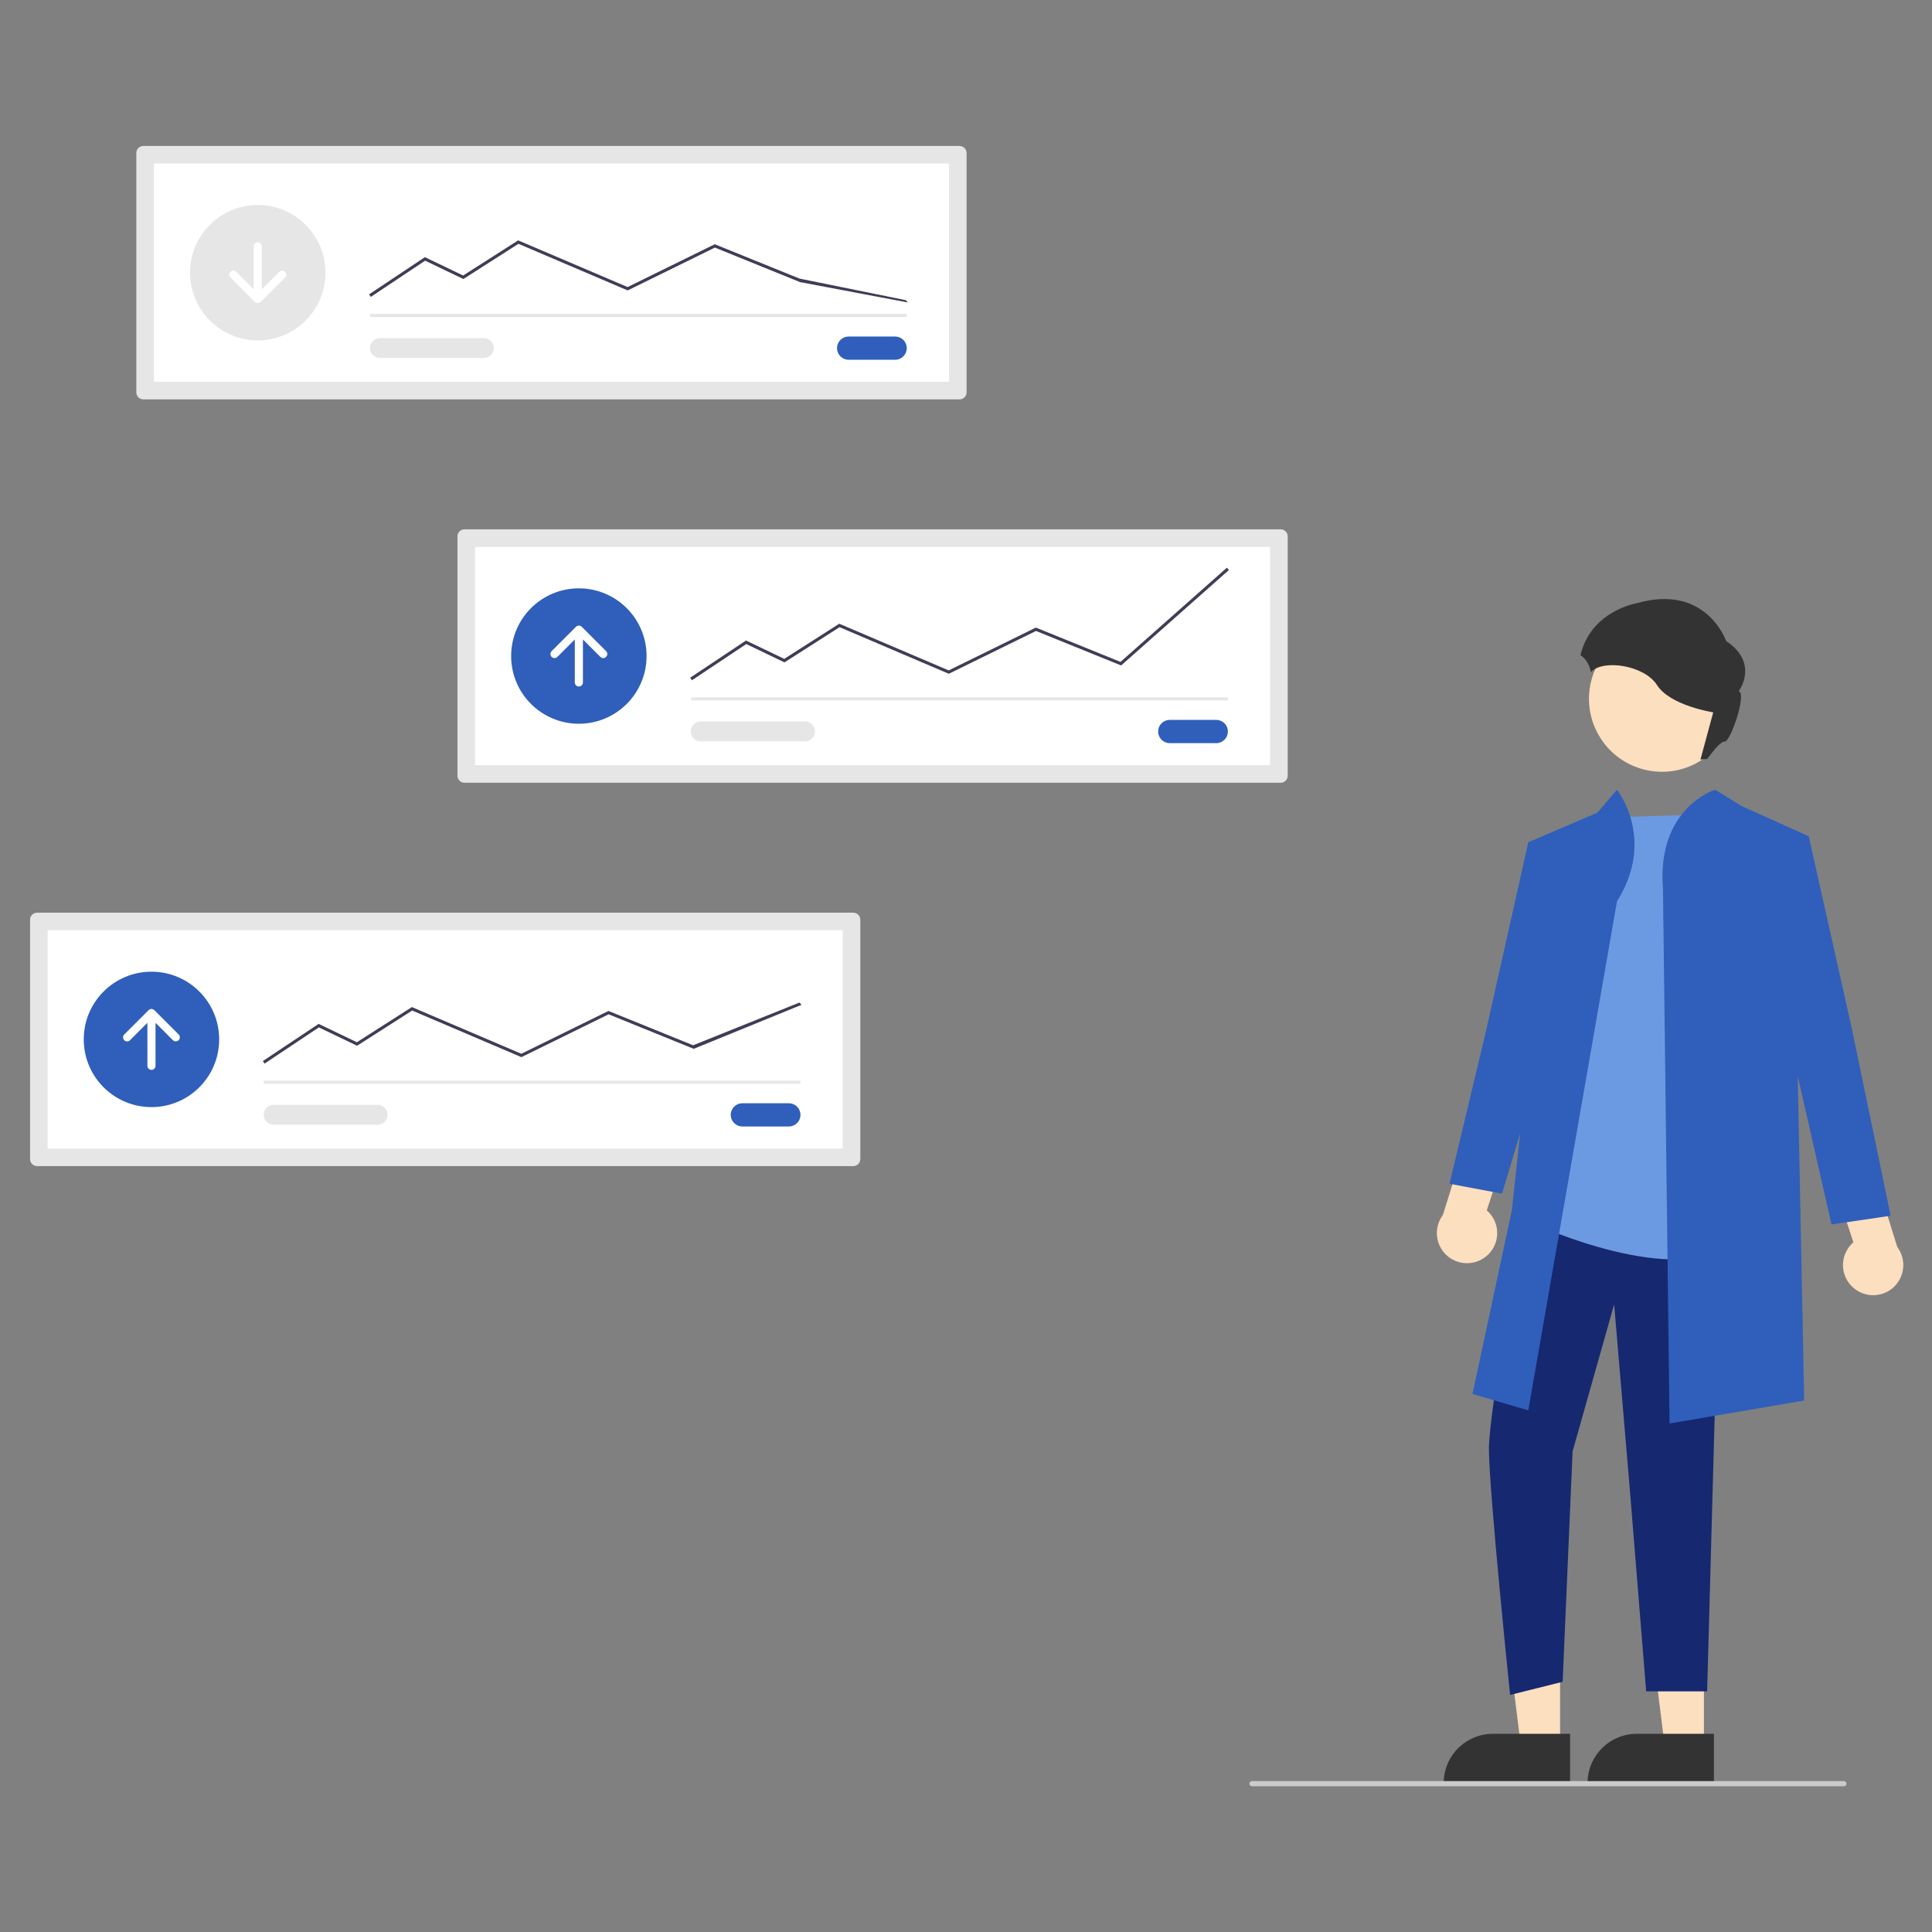 <svg width="450" height="450" viewBox="0 0 450 450" fill="none" xmlns="http://www.w3.org/2000/svg">
<rect x="0" y="0" width="450" height="450" fill="#808080" stroke="none"/>
<g clip-path="url(#clip0_6_760)">
<path d="M33.39 34C32.956 34 32.541 34.173 32.234 34.479C31.927 34.786 31.755 35.201 31.755 35.635V91.389C31.755 91.823 31.927 92.238 32.234 92.545C32.541 92.851 32.956 93.024 33.39 93.024H223.503C223.936 93.024 224.352 92.851 224.659 92.545C224.965 92.238 225.138 91.823 225.138 91.389V35.635C225.138 35.201 224.965 34.786 224.659 34.479C224.352 34.173 223.936 34 223.503 34H33.39Z" fill="#E6E6E6"/>
<path d="M35.851 88.927H221.038V38.096H35.851V88.927Z" fill="white"/>
<path d="M197.663 78.381C196.945 78.381 196.256 78.666 195.748 79.174C195.24 79.682 194.955 80.371 194.955 81.089C194.955 81.807 195.24 82.496 195.748 83.004C196.256 83.512 196.945 83.797 197.663 83.797H208.494C209.212 83.797 209.901 83.512 210.409 83.004C210.917 82.496 211.202 81.807 211.202 81.089C211.202 80.371 210.917 79.682 210.409 79.174C209.901 78.666 209.212 78.381 208.494 78.381H197.663Z" fill="#2F5FBB"/>
<path d="M211.203 73.129H86.17V73.842H211.203V73.129Z" fill="#E6E6E6"/>
<path d="M60.034 79.282C68.744 79.282 75.805 72.221 75.805 63.511C75.805 54.801 68.744 47.74 60.034 47.74C51.324 47.74 44.263 54.801 44.263 63.511C44.263 72.221 51.324 79.282 60.034 79.282Z" fill="#E6E6E6"/>
<path d="M86.371 69.151L85.971 68.558L98.963 59.896L107.872 64.173L120.691 55.988L120.864 56.062L146.184 66.862L166.484 56.889L186.197 64.881L210.967 69.916L211.439 70.449L186.339 65.707L166.512 57.668L146.204 67.644L120.757 56.788L107.924 64.988L99.024 60.715L86.371 69.151Z" fill="#3F3D56"/>
<path d="M88.486 78.755C87.872 78.755 87.283 78.999 86.849 79.433C86.414 79.867 86.17 80.456 86.17 81.07C86.17 81.685 86.414 82.274 86.849 82.708C87.283 83.142 87.872 83.386 88.486 83.386H112.709C113.318 83.388 113.903 83.149 114.337 82.723C114.772 82.296 115.021 81.716 115.031 81.107C115.041 80.498 114.81 79.91 114.389 79.47C113.969 79.03 113.392 78.773 112.783 78.755H88.483H88.486Z" fill="#E6E6E6"/>
<path d="M66.379 63.315C66.291 63.227 66.187 63.157 66.072 63.11C65.957 63.062 65.834 63.038 65.71 63.038C65.586 63.038 65.463 63.062 65.348 63.11C65.233 63.157 65.129 63.227 65.041 63.315L60.98 67.375V57.363C60.98 57.112 60.88 56.871 60.703 56.694C60.526 56.517 60.285 56.417 60.034 56.417C59.783 56.417 59.543 56.517 59.365 56.694C59.188 56.871 59.088 57.112 59.088 57.363V67.376L55.028 63.316C54.941 63.225 54.837 63.152 54.721 63.101C54.606 63.051 54.482 63.024 54.356 63.022C54.23 63.02 54.105 63.044 53.988 63.091C53.871 63.138 53.765 63.208 53.675 63.297C53.586 63.386 53.515 63.492 53.467 63.608C53.419 63.725 53.395 63.85 53.397 63.976C53.398 64.102 53.424 64.227 53.474 64.342C53.524 64.458 53.596 64.563 53.687 64.65L59.362 70.325C59.45 70.413 59.554 70.483 59.669 70.53C59.784 70.578 59.907 70.602 60.031 70.602C60.155 70.602 60.278 70.578 60.393 70.53C60.508 70.483 60.612 70.413 60.7 70.325L66.375 64.65C66.552 64.473 66.652 64.234 66.653 63.983C66.653 63.733 66.555 63.493 66.379 63.315Z" fill="white"/>
<path d="M108.183 123.292C107.75 123.293 107.334 123.465 107.028 123.771C106.721 124.078 106.549 124.494 106.548 124.927V180.681C106.549 181.114 106.721 181.53 107.028 181.837C107.334 182.143 107.75 182.315 108.183 182.316H298.294C298.728 182.316 299.143 182.143 299.45 181.837C299.756 181.53 299.929 181.115 299.929 180.681V124.927C299.929 124.493 299.756 124.078 299.45 123.771C299.143 123.465 298.728 123.292 298.294 123.292H108.183Z" fill="#E6E6E6"/>
<path d="M110.645 178.219H295.833V127.388H110.645V178.219Z" fill="white"/>
<path d="M272.46 167.675C271.742 167.675 271.053 167.96 270.545 168.468C270.037 168.976 269.752 169.665 269.752 170.383C269.752 171.101 270.037 171.79 270.545 172.298C271.053 172.806 271.742 173.091 272.46 173.091H283.29C284.008 173.091 284.697 172.806 285.205 172.298C285.713 171.79 285.998 171.101 285.998 170.383C285.998 169.665 285.713 168.976 285.205 168.468C284.697 167.96 284.008 167.675 283.29 167.675H272.46Z" fill="#2F5FBB"/>
<path d="M285.997 162.422H160.964V163.135H285.997V162.422Z" fill="#E6E6E6"/>
<path d="M134.827 168.575C143.537 168.575 150.598 161.514 150.598 152.804C150.598 144.094 143.537 137.033 134.827 137.033C126.117 137.033 119.056 144.094 119.056 152.804C119.056 161.514 126.117 168.575 134.827 168.575Z" fill="#2F5FBB"/>
<path d="M161.162 158.443L160.762 157.85L173.754 149.188L182.664 153.465L195.479 145.277L195.652 145.351L220.971 156.151L241.271 146.178L260.984 154.17L285.76 132.234L286.232 132.767L261.132 154.997L241.305 146.959L220.997 156.934L195.55 146.079L182.718 154.279L173.818 150.008L161.162 158.443Z" fill="#3F3D56"/>
<path d="M163.283 168.047C162.977 168.038 162.671 168.09 162.385 168.2C162.099 168.31 161.837 168.476 161.615 168.688C161.394 168.899 161.216 169.153 161.093 169.434C160.971 169.715 160.905 170.018 160.9 170.325C160.895 170.631 160.951 170.936 161.064 171.221C161.178 171.505 161.347 171.765 161.562 171.984C161.777 172.203 162.033 172.377 162.315 172.496C162.598 172.615 162.901 172.677 163.208 172.678H187.508C188.122 172.678 188.711 172.434 189.145 172C189.58 171.566 189.824 170.977 189.824 170.362C189.824 169.748 189.58 169.159 189.145 168.725C188.711 168.291 188.122 168.047 187.508 168.047H163.283Z" fill="#E6E6E6"/>
<path d="M128.484 153C128.572 153.088 128.676 153.158 128.791 153.205C128.906 153.253 129.029 153.277 129.153 153.277C129.277 153.277 129.4 153.253 129.515 153.205C129.63 153.158 129.734 153.088 129.822 153L133.882 148.94V158.953C133.882 159.204 133.982 159.445 134.159 159.622C134.336 159.799 134.577 159.899 134.828 159.899C135.079 159.899 135.319 159.799 135.497 159.622C135.674 159.445 135.774 159.204 135.774 158.953V148.94L139.834 153C140.011 153.177 140.252 153.277 140.503 153.277C140.754 153.277 140.995 153.177 141.172 153C141.349 152.823 141.449 152.582 141.449 152.331C141.449 152.08 141.349 151.839 141.172 151.662L135.497 145.987C135.409 145.899 135.305 145.829 135.19 145.782C135.075 145.734 134.952 145.71 134.828 145.71C134.704 145.71 134.581 145.734 134.466 145.782C134.351 145.829 134.247 145.899 134.159 145.987L128.484 151.662C128.396 151.75 128.326 151.854 128.279 151.969C128.231 152.084 128.207 152.207 128.207 152.331C128.207 152.455 128.231 152.578 128.279 152.693C128.326 152.808 128.396 152.912 128.484 153Z" fill="white"/>
<path d="M8.635 212.585C8.201 212.585 7.786 212.758 7.479 213.064C7.173 213.371 7 213.786 7 214.22V269.974C7 270.408 7.173 270.823 7.479 271.13C7.786 271.436 8.201 271.609 8.635 271.609H198.747C199.181 271.609 199.596 271.436 199.903 271.13C200.209 270.823 200.382 270.408 200.382 269.974V214.22C200.382 213.786 200.209 213.371 199.903 213.064C199.596 212.758 199.181 212.585 198.747 212.585H8.635Z" fill="#E6E6E6"/>
<path d="M11.096 267.511H196.284V216.68H11.096V267.511Z" fill="white"/>
<path d="M172.907 256.967C172.189 256.967 171.5 257.252 170.992 257.76C170.484 258.268 170.199 258.957 170.199 259.675C170.199 260.393 170.484 261.082 170.992 261.59C171.5 262.098 172.189 262.383 172.907 262.383H183.738C184.456 262.383 185.145 262.098 185.653 261.59C186.161 261.082 186.446 260.393 186.446 259.675C186.446 258.957 186.161 258.268 185.653 257.76C185.145 257.252 184.456 256.967 183.738 256.967H172.907Z" fill="#2F5FBB"/>
<path d="M186.447 251.714H61.414V252.427H186.447V251.714Z" fill="#E6E6E6"/>
<path d="M35.278 257.867C43.988 257.867 51.049 250.806 51.049 242.096C51.049 233.386 43.988 226.325 35.278 226.325C26.568 226.325 19.507 233.386 19.507 242.096C19.507 250.806 26.568 257.867 35.278 257.867Z" fill="#2F5FBB"/>
<path d="M61.615 247.736L61.22 247.143L74.212 238.481L83.121 242.758L95.937 234.568L121.429 245.442L141.729 235.469L161.44 243.464L186.21 233.514L186.682 234.048L161.582 244.291L141.756 236.251L121.448 246.227L96.001 235.372L83.169 243.572L74.269 239.299L61.615 247.736Z" fill="#3F3D56"/>
<path d="M63.73 257.339C63.116 257.339 62.527 257.583 62.093 258.017C61.658 258.451 61.415 259.04 61.415 259.654C61.415 260.269 61.658 260.858 62.093 261.292C62.527 261.726 63.116 261.97 63.73 261.97H87.953C88.562 261.972 89.147 261.734 89.582 261.307C90.017 260.881 90.266 260.3 90.276 259.691C90.286 259.083 90.055 258.494 89.635 258.054C89.214 257.614 88.637 257.357 88.028 257.339H63.728H63.73Z" fill="#E6E6E6"/>
<path d="M28.935 242.292C29.023 242.38 29.127 242.45 29.242 242.497C29.357 242.545 29.48 242.569 29.604 242.569C29.728 242.569 29.851 242.545 29.966 242.497C30.081 242.45 30.185 242.38 30.273 242.292L34.333 238.232V248.245C34.333 248.369 34.357 248.492 34.404 248.607C34.451 248.722 34.52 248.827 34.608 248.915C34.785 249.093 35.025 249.193 35.276 249.194C35.527 249.195 35.768 249.096 35.946 248.919C36.124 248.742 36.224 248.502 36.225 248.251V238.232L40.285 242.292C40.463 242.463 40.702 242.558 40.949 242.556C41.196 242.554 41.432 242.455 41.608 242.281C41.783 242.106 41.883 241.87 41.886 241.623C41.89 241.376 41.796 241.137 41.626 240.958L35.951 235.283C35.863 235.195 35.759 235.125 35.644 235.078C35.529 235.03 35.406 235.006 35.282 235.006C35.158 235.006 35.035 235.03 34.92 235.078C34.805 235.125 34.701 235.195 34.613 235.283L28.938 240.958C28.85 241.046 28.78 241.15 28.733 241.265C28.685 241.38 28.661 241.503 28.661 241.627C28.661 241.751 28.685 241.874 28.733 241.989C28.78 242.104 28.85 242.208 28.938 242.296L28.935 242.292Z" fill="white"/>
<path d="M396.878 406.82H387.749L383.407 371.612H396.879L396.878 406.82Z" fill="#FBDFBE"/>
<path d="M399.206 415.669H369.773V415.297C369.773 412.259 370.98 409.345 373.128 407.197C375.276 405.049 378.19 403.842 381.228 403.841H399.206V415.669Z" fill="#333333"/>
<path d="M363.373 406.82H354.245L349.902 371.612H363.375L363.373 406.82Z" fill="#FBDFBE"/>
<path d="M365.701 415.669H336.268V415.297C336.268 412.259 337.475 409.345 339.623 407.197C341.772 405.049 344.685 403.842 347.723 403.841H365.701V415.669Z" fill="#333333"/>
<path d="M346.168 292.619C346.958 291.973 347.596 291.163 348.039 290.244C348.482 289.325 348.717 288.32 348.73 287.3C348.743 286.28 348.532 285.269 348.112 284.34C347.692 283.41 347.073 282.584 346.3 281.919L351.262 266.756L342.783 261.493L336.073 283C335.043 284.375 334.554 286.08 334.697 287.792C334.84 289.503 335.605 291.103 336.849 292.289C338.092 293.474 339.727 294.162 341.444 294.223C343.16 294.284 344.84 293.713 346.164 292.619H346.168Z" fill="#FBDFBE"/>
<path d="M355.213 282.609C355.213 282.609 346.693 328.729 346.799 337.682C346.927 348.482 351.734 394.782 351.734 394.782L363.972 391.722L366.285 338.058L375.964 303.808L379.687 347.737L383.424 393.947H397.624L400.804 278.017L354.449 276.487L355.213 282.609Z" fill="#162870"/>
<path d="M397.665 189.673L373.188 190.438L357.888 285.285C357.888 285.285 390.396 300.201 404.164 289.492C417.932 278.783 397.665 189.673 397.665 189.673Z" fill="#6C9AE2"/>
<path d="M376.625 209.944L355.972 328.504L342.972 324.679L352.151 281.845L356.74 239.011L355.975 196.177L372.038 189.293L376.628 183.939C376.628 183.939 385.808 195.411 376.625 209.944Z" fill="#2F5FBB"/>
<path d="M387.338 207.05L388.868 331.563L420.229 326.209L417.935 210.709L420.995 194.646L405.695 187.762L399.5 183.937C399.5 183.937 385.809 188.093 387.338 207.05Z" fill="#2F5FBB"/>
<path d="M362.857 198.47L355.973 196.175L346.029 240.539L337.62 275.723L349.857 278.023L361.331 239.778L362.857 198.47Z" fill="#2F5FBB"/>
<path d="M431.822 300.064C431.032 299.418 430.394 298.608 429.951 297.689C429.508 296.77 429.272 295.765 429.26 294.745C429.247 293.725 429.458 292.714 429.878 291.785C430.298 290.855 430.916 290.029 431.69 289.364L426.729 274.201L435.208 268.938L441.914 290.45C442.944 291.825 443.435 293.53 443.292 295.243C443.149 296.955 442.383 298.556 441.14 299.741C439.896 300.927 438.26 301.615 436.543 301.675C434.826 301.736 433.146 301.164 431.822 300.069V300.064Z" fill="#FBDFBE"/>
<path d="M414.383 196.981L421.267 194.686L431.211 239.05L440.37 283.17L426.595 285.197L415.913 238.285L414.383 196.981Z" fill="#2F5FBB"/>
<path d="M395.259 177.681C403.498 173.177 406.526 162.847 402.022 154.608C397.518 146.37 387.188 143.342 378.95 147.845C370.711 152.349 367.683 162.679 372.187 170.918C376.69 179.156 387.02 182.184 395.259 177.681Z" fill="#FBDFBE"/>
<path d="M429.482 416.049H291.614C291.455 416.049 291.302 415.986 291.19 415.873C291.077 415.761 291.014 415.608 291.014 415.449C291.014 415.29 291.077 415.137 291.19 415.025C291.302 414.912 291.455 414.849 291.614 414.849H429.482C429.641 414.849 429.794 414.912 429.906 415.025C430.019 415.137 430.082 415.29 430.082 415.449C430.082 415.608 430.019 415.761 429.906 415.873C429.794 415.986 429.641 416.049 429.482 416.049Z" fill="#CBCBCB"/>
<path d="M381.178 140.517C397.431 135.83 402.044 149.301 402.044 149.301C409.878 154.501 404.973 161.015 404.973 161.015C406.95 161.454 402.997 173.022 401.679 172.729C400.979 172.573 399.168 174.729 397.634 176.778C397.108 176.777 396.583 176.828 396.067 176.929L399.043 165.921C399.043 165.921 389.013 164.384 385.938 159.553C382.996 154.93 373.31 153.471 370.554 156.559C370.392 155.67 370.058 154.821 369.571 154.059C369.195 153.481 368.703 152.988 368.126 152.61C370.563 142.26 381.178 140.517 381.178 140.517Z" fill="#333333"/>
</g>
<defs>
<clipPath id="clip0_6_760">
<rect width="436.317" height="382.049" fill="white" transform="translate(7 34)"/>
</clipPath>
</defs>
</svg>

